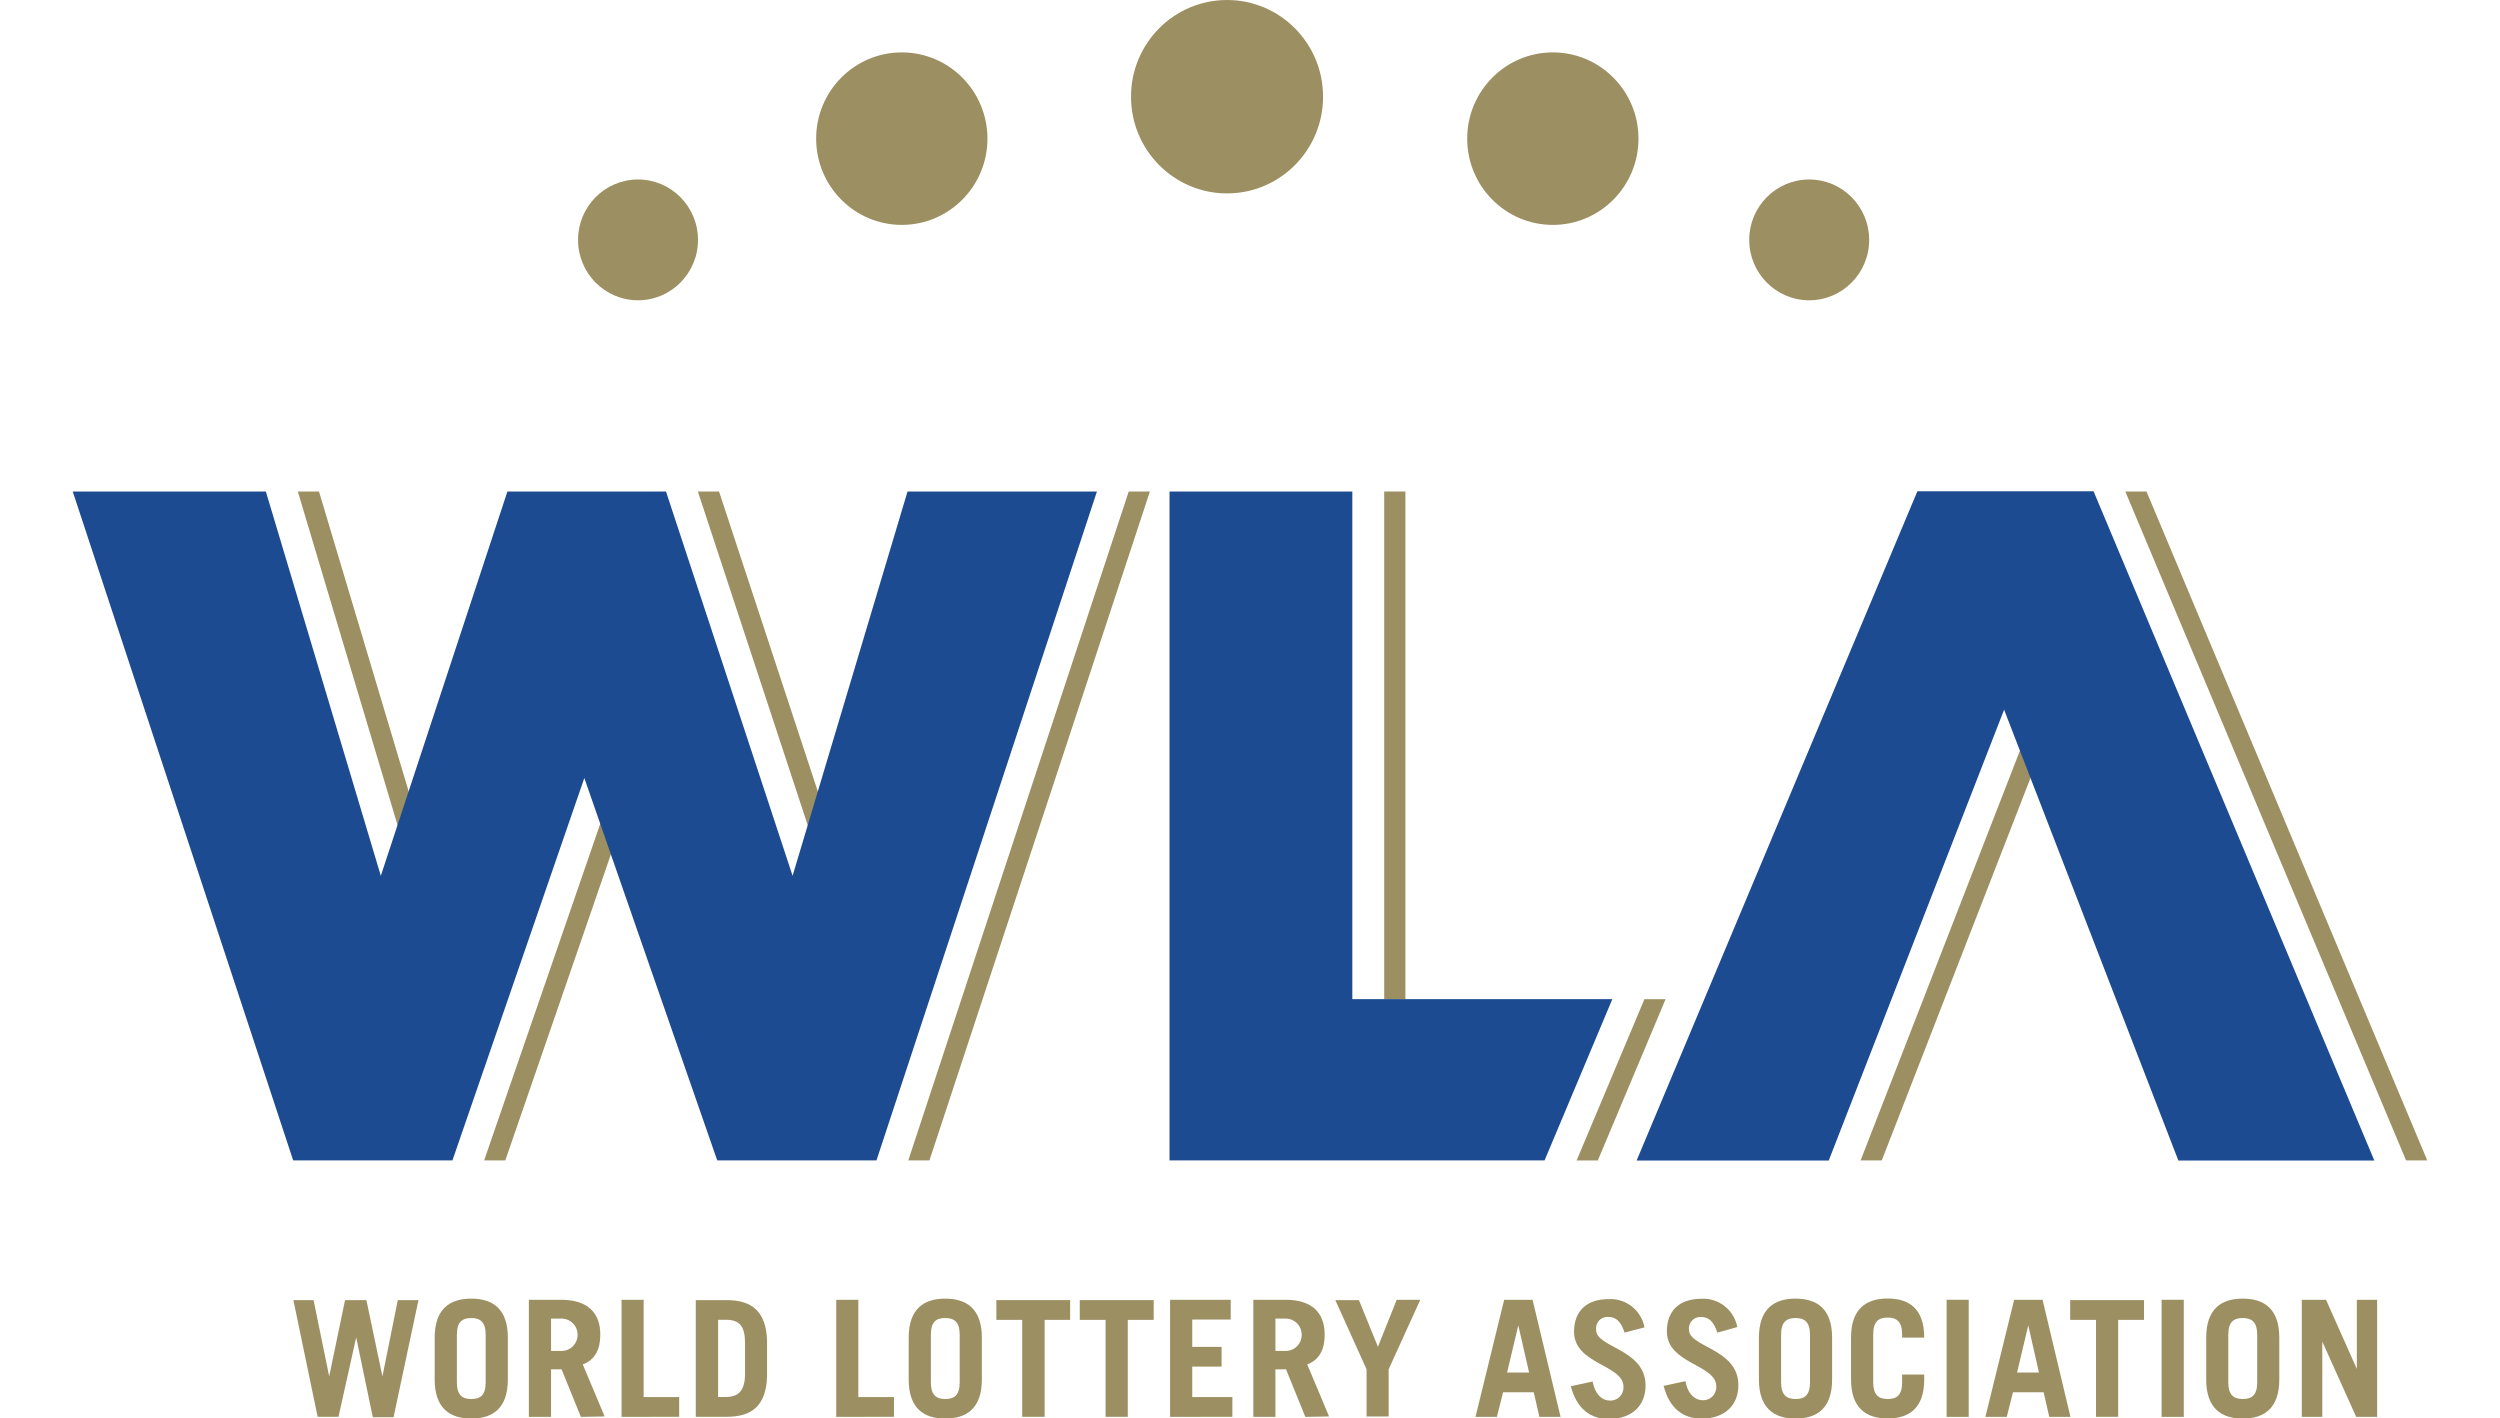 <svg width="141" height="80" viewBox="0 0 141 80" fill="none" xmlns="http://www.w3.org/2000/svg">
<g clip-path="url(#clip0_8470_205111)">
<path d="M114.823 40.025L104.938 65.447H106.132L115.418 41.568L114.823 40.025Z" fill="#9C8F62"/>
<path d="M121.062 27.721H119.867L135.702 65.447H136.897L121.062 27.721Z" fill="#9C8F62"/>
<path d="M79.265 27.721H78.07V56.355H79.265V27.721Z" fill="#9C8F62"/>
<path d="M23.904 47.494L17.991 27.721H16.797L23.276 49.396L23.904 47.494Z" fill="#9C8F62"/>
<path d="M47.066 47.494L40.554 27.721H39.359L46.495 49.396L47.066 47.494Z" fill="#9C8F62"/>
<path d="M63.66 27.721L51.227 65.447H52.421L64.855 27.721H63.66Z" fill="#9C8F62"/>
<path d="M34.744 43.881L27.305 65.447H28.499L35.344 45.608L34.744 43.881Z" fill="#9C8F62"/>
<path d="M92.745 56.353L88.922 65.45H90.117L93.939 56.353H92.745Z" fill="#9C8F62"/>
<path d="M113.031 40.028L103.141 65.454H92.305L108.14 27.709H118.077L133.912 65.454H122.86L113.031 40.028Z" fill="#1D4B92"/>
<path d="M90.936 56.35H76.272V27.721H65.961V65.447H87.114L90.936 56.35Z" fill="#1D4B92"/>
<path d="M51.185 27.721L44.702 49.396L37.562 27.721H28.618L21.478 49.396L14.994 27.721H4.102L16.535 65.447H25.517L32.956 43.88L40.452 65.447H49.433L61.867 27.721H51.185Z" fill="#1D4B92"/>
<path d="M69.205 10.908C72.196 10.908 74.621 8.466 74.621 5.454C74.621 2.442 72.196 0 69.205 0C66.214 0 63.789 2.442 63.789 5.454C63.789 8.466 66.214 10.908 69.205 10.908Z" fill="#9C8F62"/>
<path d="M87.58 12.684C90.248 12.684 92.41 10.506 92.41 7.819C92.41 5.133 90.248 2.955 87.58 2.955C84.913 2.955 82.75 5.133 82.75 7.819C82.75 10.506 84.913 12.684 87.58 12.684Z" fill="#9C8F62"/>
<path d="M102.039 16.936C103.907 16.936 105.421 15.411 105.421 13.53C105.421 11.648 103.907 10.123 102.039 10.123C100.171 10.123 98.656 11.648 98.656 13.53C98.656 15.411 100.171 16.936 102.039 16.936Z" fill="#9C8F62"/>
<path d="M35.984 16.936C37.852 16.936 39.367 15.411 39.367 13.53C39.367 11.648 37.852 10.123 35.984 10.123C34.116 10.123 32.602 11.648 32.602 13.53C32.602 15.411 34.116 16.936 35.984 16.936Z" fill="#9C8F62"/>
<path d="M50.861 12.684C53.529 12.684 55.692 10.506 55.692 7.819C55.692 5.133 53.529 2.955 50.861 2.955C48.194 2.955 46.031 5.133 46.031 7.819C46.031 10.506 48.194 12.684 50.861 12.684Z" fill="#9C8F62"/>
<path d="M16.547 73.326H17.685L18.566 77.629L19.461 73.326H20.665L21.569 77.629L22.436 73.326H23.602L22.197 79.931H21.026L20.089 75.426L19.091 79.908H17.915L16.547 73.326Z" fill="#9C8F62"/>
<path d="M24.516 75.445C24.516 73.823 25.368 73.242 26.582 73.242C27.795 73.242 28.643 73.823 28.643 75.445V77.805C28.643 79.423 27.79 80.008 26.582 80.008C25.373 80.008 24.516 79.423 24.516 77.805V75.445ZM25.767 77.96C25.767 78.692 26.08 78.904 26.582 78.904C27.083 78.904 27.392 78.706 27.392 77.96V75.28C27.392 74.554 27.078 74.337 26.582 74.337C26.085 74.337 25.767 74.54 25.767 75.28V77.96Z" fill="#9C8F62"/>
<path d="M32.761 79.912L31.674 77.232H31.079V79.912H29.828V73.307H31.637C33.14 73.307 33.857 74.038 33.857 75.274C33.857 76.095 33.567 76.689 32.869 76.954L34.101 79.888L32.761 79.912ZM31.079 76.194H31.735C31.964 76.177 32.178 76.074 32.335 75.905C32.492 75.735 32.579 75.513 32.579 75.281C32.579 75.05 32.492 74.827 32.335 74.658C32.178 74.488 31.964 74.385 31.735 74.368H31.079V76.194Z" fill="#9C8F62"/>
<path d="M35.055 79.912V73.307H36.301V78.794H38.306V79.907L35.055 79.912Z" fill="#9C8F62"/>
<path d="M39.242 73.326H40.98C42.386 73.326 43.206 73.944 43.262 75.605V77.629C43.206 79.285 42.409 79.908 40.98 79.908H39.242V73.326ZM40.502 78.79H40.938C41.622 78.79 42.02 78.464 42.02 77.478V75.747C42.02 74.803 41.716 74.435 40.938 74.435H40.502V78.79Z" fill="#9C8F62"/>
<path d="M47.164 79.912V73.307H48.41V78.794H50.42V79.907L47.164 79.912Z" fill="#9C8F62"/>
<path d="M51.25 75.445C51.25 73.823 52.103 73.242 53.311 73.242C54.52 73.242 55.377 73.823 55.377 75.445V77.805C55.377 79.423 54.525 80.008 53.311 80.008C52.098 80.008 51.25 79.423 51.25 77.805V75.445ZM52.501 77.96C52.501 78.692 52.815 78.904 53.311 78.904C53.808 78.904 54.127 78.706 54.127 77.96V75.28C54.127 74.554 53.813 74.337 53.311 74.337C52.81 74.337 52.501 74.54 52.501 75.28V77.96Z" fill="#9C8F62"/>
<path d="M60.356 73.326V74.44H58.917V79.908H57.652V74.44H56.195V73.326H60.356Z" fill="#9C8F62"/>
<path d="M65.068 73.326V74.44H63.606V79.908H62.355V74.44H60.898V73.326H65.068Z" fill="#9C8F62"/>
<path d="M65.992 79.912V73.307H69.412V74.42H67.243V75.963H68.897V77.076H67.243V78.794H69.506V79.907L65.992 79.912Z" fill="#9C8F62"/>
<path d="M73.62 79.912L72.533 77.232H71.934V79.912H70.688V73.307H72.496C74 73.307 74.712 74.038 74.712 75.274C74.712 76.095 74.426 76.689 73.728 76.954L74.96 79.888L73.62 79.912ZM71.934 76.194H72.576C72.805 76.177 73.019 76.074 73.176 75.905C73.332 75.735 73.419 75.513 73.419 75.281C73.419 75.05 73.332 74.827 73.176 74.658C73.019 74.488 72.805 74.385 72.576 74.368H71.934V76.194Z" fill="#9C8F62"/>
<path d="M77.716 75.958L78.775 73.307H80.105L78.32 77.227V79.888H77.074V77.227L75.312 73.326H76.643L77.716 75.958Z" fill="#9C8F62"/>
<path d="M83.219 79.912L84.835 73.307H86.437L88.016 79.912H86.822L86.503 78.525H84.774L84.423 79.912H83.219ZM84.999 77.411H86.241L85.632 74.75L84.999 77.411Z" fill="#9C8F62"/>
<path d="M91.625 75.157C91.419 74.539 91.156 74.275 90.711 74.275C90.615 74.267 90.517 74.281 90.427 74.316C90.337 74.351 90.255 74.406 90.189 74.477C90.123 74.549 90.073 74.634 90.044 74.727C90.016 74.821 90.008 74.919 90.023 75.016C90.023 76.011 92.81 76.082 92.81 78.144C92.81 79.276 92.042 80.031 90.73 80.031C89.718 80.031 88.931 79.474 88.594 78.182L89.826 77.917C89.971 78.71 90.421 78.993 90.796 78.993C90.899 78.998 91.001 78.981 91.097 78.943C91.194 78.905 91.281 78.848 91.353 78.774C91.425 78.7 91.482 78.612 91.518 78.514C91.554 78.417 91.57 78.314 91.564 78.21C91.564 76.969 88.776 76.95 88.776 75.11C88.776 73.978 89.446 73.27 90.74 73.27C91.209 73.246 91.672 73.394 92.042 73.688C92.411 73.981 92.663 74.399 92.749 74.865L91.625 75.157Z" fill="#9C8F62"/>
<path d="M96.859 75.161C96.653 74.543 96.391 74.279 95.946 74.279C95.851 74.271 95.757 74.285 95.668 74.319C95.579 74.352 95.499 74.405 95.433 74.474C95.368 74.543 95.318 74.625 95.287 74.715C95.257 74.805 95.246 74.901 95.257 74.996C95.257 75.992 98.045 76.062 98.045 78.124C98.045 79.257 97.276 80.011 95.965 80.011C94.948 80.011 94.161 79.455 93.828 78.162L95.06 77.898C95.201 78.69 95.655 78.973 96.025 78.973C96.129 78.979 96.232 78.962 96.329 78.925C96.425 78.887 96.513 78.83 96.586 78.756C96.659 78.682 96.715 78.593 96.752 78.496C96.789 78.398 96.805 78.294 96.798 78.19C96.798 76.949 94.011 76.93 94.011 75.09C94.011 73.958 94.681 73.25 95.974 73.25C96.444 73.227 96.906 73.376 97.275 73.669C97.644 73.962 97.896 74.38 97.984 74.845L96.859 75.161Z" fill="#9C8F62"/>
<path d="M99.203 75.445C99.203 73.823 100.056 73.242 101.269 73.242C102.483 73.242 103.331 73.823 103.331 75.445V77.805C103.331 79.423 102.483 80.008 101.269 80.008C100.056 80.008 99.203 79.423 99.203 77.805V75.445ZM100.454 77.96C100.454 78.692 100.773 78.904 101.269 78.904C101.766 78.904 102.084 78.706 102.084 77.96V75.28C102.084 74.554 101.766 74.337 101.269 74.337C100.773 74.337 100.454 74.54 100.454 75.28V77.96Z" fill="#9C8F62"/>
<path d="M105.649 77.959C105.649 78.69 105.963 78.903 106.465 78.903C106.966 78.903 107.28 78.705 107.28 77.959V77.525H108.526V77.799C108.526 79.417 107.678 80.002 106.465 80.002C105.251 80.002 104.398 79.417 104.398 77.799V75.44C104.398 73.817 105.251 73.236 106.465 73.236C107.678 73.236 108.526 73.817 108.526 75.44H107.28V75.256C107.28 74.529 106.961 74.312 106.465 74.312C105.968 74.312 105.649 74.515 105.649 75.256V77.959Z" fill="#9C8F62"/>
<path d="M109.789 79.912V73.307H111.035V79.912H109.789Z" fill="#9C8F62"/>
<path d="M111.977 79.912L113.598 73.307H115.2L116.774 79.912H115.579L115.261 78.525H113.532L113.181 79.912H111.977ZM113.762 77.411H114.998L114.394 74.75L113.762 77.411Z" fill="#9C8F62"/>
<path d="M120.923 73.326V74.44H119.466V79.908H118.215V74.44H116.758V73.326H120.923Z" fill="#9C8F62"/>
<path d="M121.914 79.912V73.307H123.165V79.912H121.914Z" fill="#9C8F62"/>
<path d="M124.43 75.445C124.43 73.823 125.278 73.242 126.491 73.242C127.704 73.242 128.552 73.823 128.552 75.445V77.805C128.552 79.423 127.704 80.008 126.491 80.008C125.278 80.008 124.43 79.423 124.43 77.805V75.445ZM125.676 77.96C125.676 78.692 125.994 78.904 126.491 78.904C126.988 78.904 127.306 78.706 127.306 77.96V75.28C127.306 74.554 126.988 74.337 126.491 74.337C125.994 74.337 125.676 74.54 125.676 75.28V77.96Z" fill="#9C8F62"/>
<path d="M129.82 79.912V73.307H131.188L132.926 77.209V73.307H134.07V79.912H132.889L130.977 75.666V79.912H129.82Z" fill="#9C8F62"/>
</g>
<defs>
<clipPath id="clip0_8470_205111">
<rect width="140" height="80" fill="white" transform="translate(0.5)"/>
</clipPath>
</defs>
</svg>
